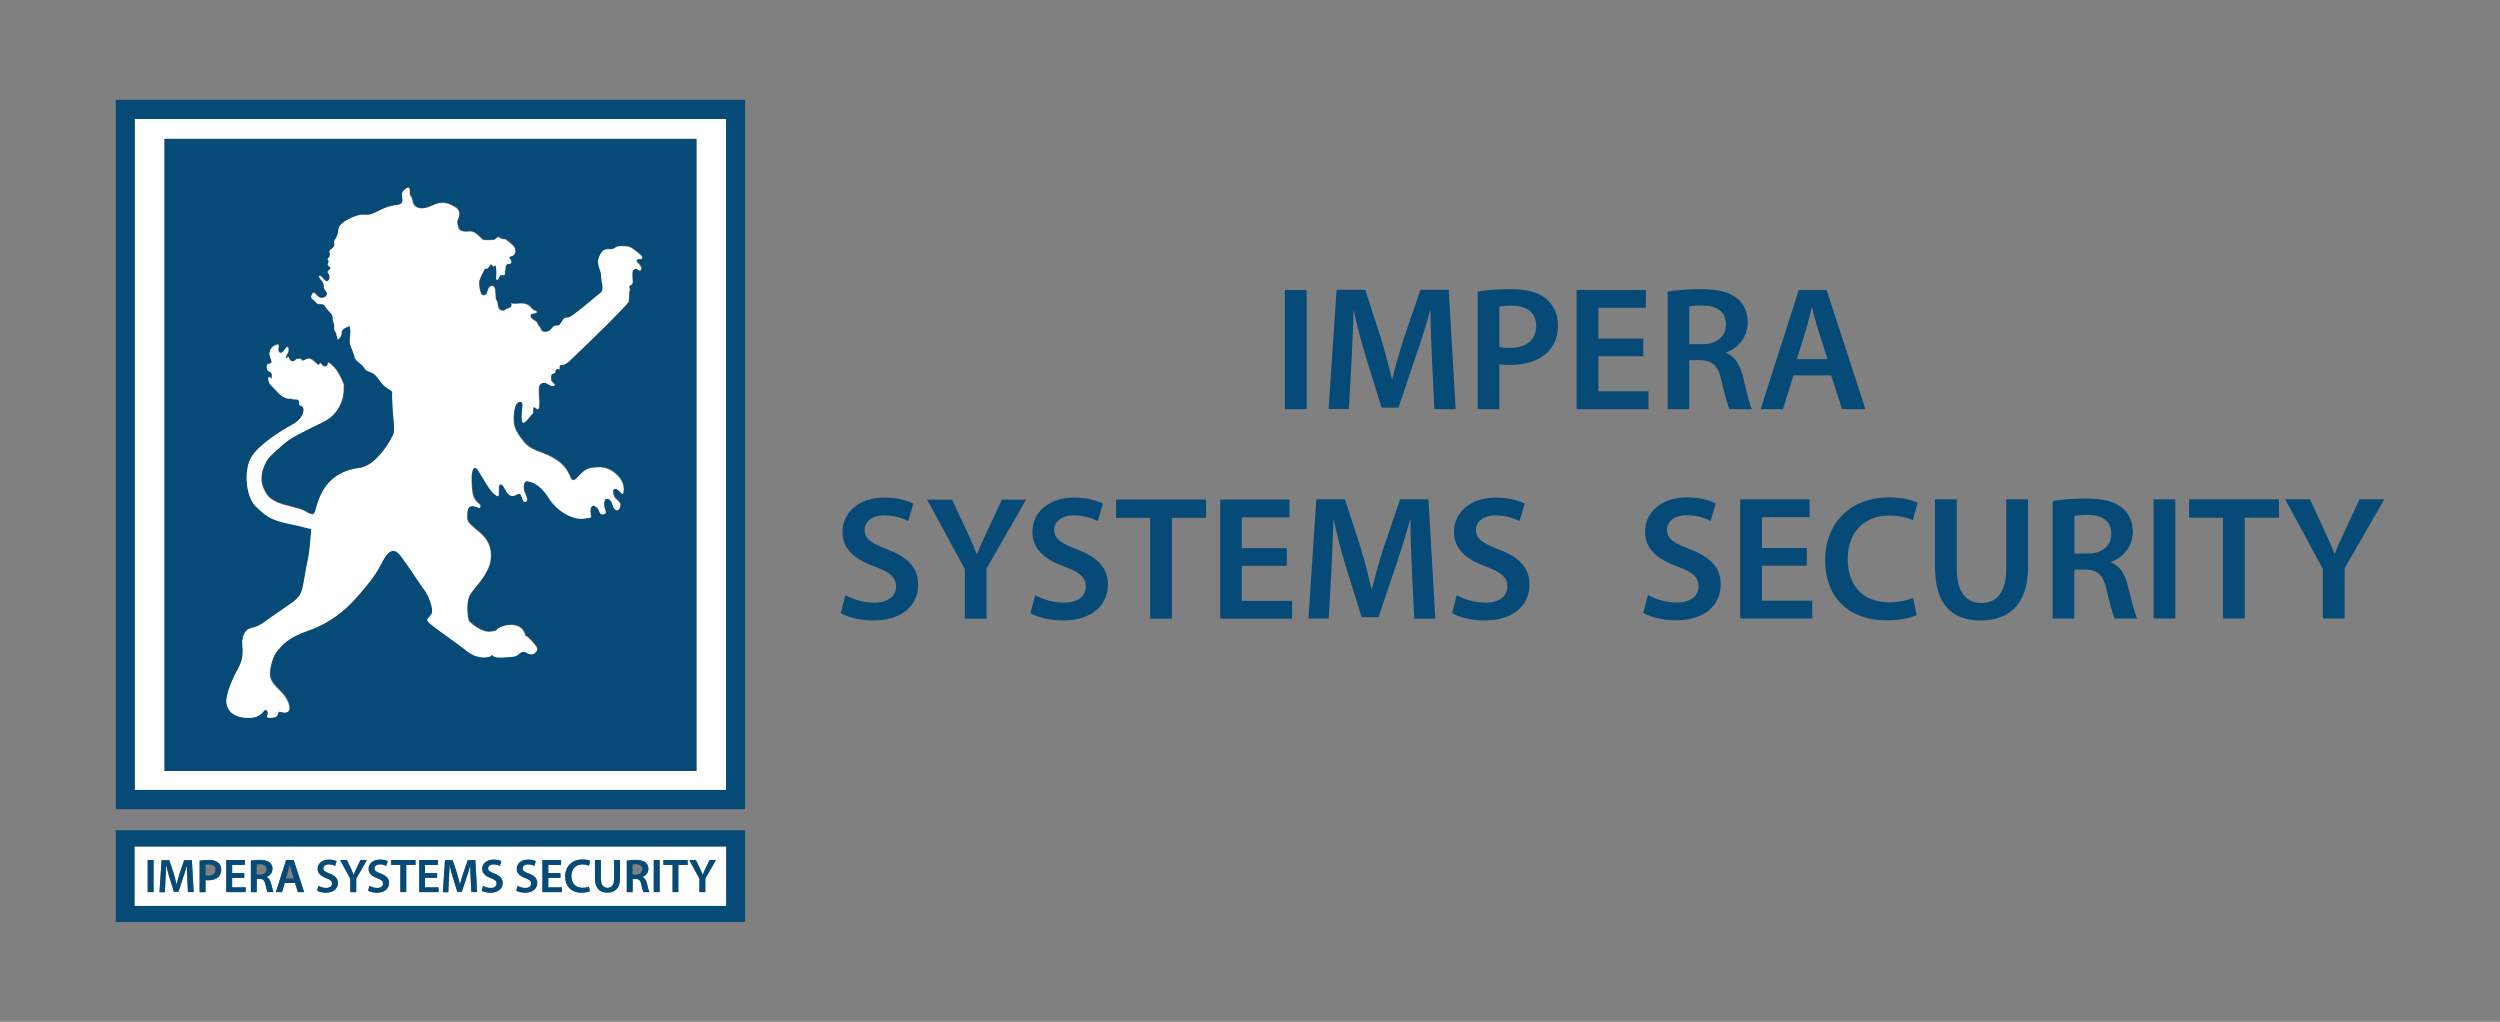 <svg xmlns="http://www.w3.org/2000/svg" xmlns:xlink="http://www.w3.org/1999/xlink" id="Layer_1" x="0px" y="0px" viewBox="0 0 1527 624.1" style="enable-background:new 0 0 1527 624.1;" xml:space="preserve"><rect x="0" y="0" width="1527" height="624.1" fill="#808080" stroke="none"/><style type="text/css">	.st0{fill:#FFFFFF;}	.st1{fill:none;}	.st2{fill:#064A78;}</style><g>	<g>		<g id="XMLID_2_">			<path class="st0" d="M443.5,72.7v409.8H82.3V72.7H443.5z M425.4,470.9V84.8H100.5v386.1H425.4z"></path>			<g>				<rect x="82.3" y="517.1" class="st1" width="361.2" height="36.1"></rect>				<path class="st2" d="M449.3,507.1h-5.8H82.3h-2h-9.6v56.1h9.6h2h361.2h5.8h5.8v-56.1H449.3z M443.5,553.2H82.3v-36.1h361.2     V553.2z"></path>			</g>			<path class="st0" d="M420,525.3h-14.8v3h5.6v16.6h3.6v-16.6h5.6L420,525.3L420,525.3z M421,525.3l6.2,11.4v8.2h3.6v-8.2l6.5-11.3    h-4l-2.4,5c-0.7,1.4-1.2,2.6-1.7,3.9h-0.1c-0.5-1.3-1-2.4-1.7-3.9l-2.4-5h-4V525.3z M168.5,544.9h3.7l1.7-5.6h6.2l1.8,5.6h3.8    l-6.4-19.6h-4.6L168.5,544.9z M167.1,544.9c-0.4-0.8-0.9-3-1.5-5.5c-0.5-1.9-1.3-3.3-2.7-3.8v-0.1c1.8-0.7,3.6-2.4,3.6-4.9    c0-1.7-0.6-3-1.7-3.9c-1.3-1.1-3.2-1.6-6.1-1.6c-2.1,0-4.1,0.2-5.4,0.4v19.3h3.6v-8.1h1.8c2,0.1,3,0.9,3.5,3.4    c0.6,2.4,1,4,1.3,4.6h3.6V544.9z M443.5,517.2v36.1H82.3v-36.1H443.5z M402.9,544.9v-19.6h-3.6v19.6H402.9z M393,544.9h3.7    c-0.4-0.8-0.9-3-1.5-5.5c-0.5-1.9-1.3-3.3-2.7-3.8v-0.1c1.8-0.7,3.6-2.4,3.6-4.9c0-1.7-0.6-3-1.7-3.9c-1.3-1.1-3.2-1.6-6.1-1.6    c-2.1,0-4.1,0.2-5.4,0.4v19.3h3.6v-8.1h1.8c2,0.1,3,0.9,3.5,3.4C392.2,542.7,392.7,544.3,393,544.9z M378.7,536.5v-11.2h-3.6    v11.4c0,3.8-1.5,5.6-4.1,5.6c-2.4,0-4-1.8-4-5.6v-11.4h-3.6v11.2c0,6.2,2.9,8.7,7.5,8.7C375.6,545.2,378.7,542.6,378.7,536.5z     M359.7,528.7l0.8-2.9c-0.7-0.4-2.4-0.9-4.8-0.9c-6,0-10.5,3.9-10.5,10.4c0,6,3.8,9.9,10,9.9c2.4,0,4.2-0.4,5.1-0.9l-0.6-2.8    c-0.9,0.4-2.4,0.7-3.9,0.7c-4.3,0-6.8-2.8-6.8-7.1c0-4.7,2.9-7.2,6.9-7.2C357.5,528,358.8,528.3,359.7,528.7z M343.2,544.9V542    h-8.3v-5.8h7.4v-2.9h-7.4v-5.1h7.8v-2.9h-11.4v19.6L343.2,544.9L343.2,544.9z M326.4,528.9l0.9-2.9c-1-0.5-2.6-1-4.7-1    c-4.2,0-6.9,2.4-6.9,5.6c0,2.8,2.1,4.5,5.3,5.7c2.5,0.9,3.5,1.8,3.5,3.3c0,1.6-1.3,2.7-3.6,2.7c-1.8,0-3.6-0.6-4.7-1.3l-0.8,3    c1.1,0.6,3.2,1.2,5.3,1.2c5.1,0,7.5-2.7,7.5-5.9c0-2.8-1.7-4.5-5.1-5.8c-2.6-1-3.8-1.7-3.8-3.2c0-1.1,1-2.4,3.3-2.4    C324.4,527.9,325.7,528.5,326.4,528.9z M305.3,528.9l0.9-2.9c-1-0.5-2.6-1-4.7-1c-4.3,0-6.9,2.4-6.9,5.6c0,2.8,2.1,4.5,5.3,5.7    c2.5,0.9,3.5,1.8,3.5,3.3c0,1.6-1.3,2.7-3.6,2.7c-1.8,0-3.6-0.6-4.7-1.3l-0.8,3c1.1,0.6,3.2,1.2,5.3,1.2c5.1,0,7.5-2.7,7.5-5.9    c0-2.8-1.7-4.5-5.1-5.8c-2.6-1-3.8-1.7-3.8-3.2c0-1.1,1-2.4,3.3-2.4C303.2,527.9,304.6,528.5,305.3,528.9z M291.5,544.9    l-1.1-19.6h-4.7l-2.7,7.9c-0.8,2.3-1.4,4.7-2,6.8h-0.1c-0.5-2.2-1.1-4.5-1.8-6.8l-2.6-7.9h-4.7l-1.3,19.6h3.3l0.4-7.9    c0.1-2.7,0.3-5.8,0.4-8.4h0.1c0.5,2.4,1.2,5.1,2,7.6l2.6,8.4h2.8l2.8-8.5c0.9-2.5,1.7-5.1,2.3-7.5h0.1c0,2.6,0.1,5.7,0.2,8.2    l0.4,8h3.6V544.9z M267.9,544.9V542h-8.3v-5.8h7.4v-2.9h-7.4v-5.1h7.8v-2.9H256v19.6L267.9,544.9L267.9,544.9z M253.8,528.3v-3    H239v3h5.6v16.6h3.6v-16.6H253.8z M235.9,528.9l0.9-2.9c-1-0.5-2.6-1-4.7-1c-4.2,0-6.9,2.4-6.9,5.6c0,2.8,2.1,4.5,5.3,5.7    c2.5,0.9,3.5,1.8,3.5,3.3c0,1.6-1.3,2.7-3.6,2.7c-1.8,0-3.6-0.6-4.7-1.3l-0.8,3c1.1,0.6,3.2,1.2,5.3,1.2c5.1,0,7.5-2.7,7.5-5.9    c0-2.8-1.7-4.5-5.1-5.8c-2.6-1-3.8-1.7-3.8-3.2c0-1.1,1-2.4,3.3-2.4C233.8,527.9,235.2,528.5,235.9,528.9z M217.6,536.7l6.5-11.3    h-4l-2.4,5c-0.7,1.4-1.2,2.6-1.7,3.9h-0.1c-0.5-1.3-1-2.4-1.7-3.9l-2.4-5h-4.1l6.2,11.4v8.2h3.6L217.6,536.7z M204.7,528.9    l0.9-2.9c-1-0.5-2.6-1-4.7-1c-4.2,0-6.9,2.4-6.9,5.6c0,2.8,2.1,4.5,5.3,5.7c2.5,0.9,3.5,1.8,3.5,3.3c0,1.6-1.3,2.7-3.6,2.7    c-1.8,0-3.6-0.6-4.7-1.3l-0.8,3c1.1,0.6,3.2,1.2,5.3,1.2c5.1,0,7.4-2.7,7.4-5.9c0-2.8-1.7-4.5-5.1-5.8c-2.6-1-3.8-1.7-3.8-3.2    c0-1.1,1-2.4,3.3-2.4C202.6,527.9,204,528.5,204.7,528.9z M150.1,544.9V542h-8.3v-5.8h7.4v-2.9h-7.4v-5.1h7.8v-2.9h-11.4v19.6    L150.1,544.9L150.1,544.9z M133.5,535.6c1.1-1,1.7-2.6,1.7-4.5c0-1.8-0.8-3.4-1.9-4.3c-1.2-1-3.2-1.6-5.8-1.6    c-2.4,0-4.2,0.2-5.5,0.4v19.3h3.6v-7.4c0.5,0.1,1.1,0.1,1.7,0.1C129.8,537.7,132,537,133.5,535.6z M118.3,544.9l-1.1-19.6h-4.7    l-2.7,7.9c-0.8,2.3-1.4,4.7-1.9,6.8h-0.1c-0.5-2.2-1.1-4.5-1.8-6.8l-2.6-7.9h-4.7l-1.3,19.6h3.3l0.4-7.9c0.1-2.7,0.3-5.8,0.4-8.4    h0.1c0.5,2.4,1.2,5.1,2,7.6l2.6,8.4h2.8l2.8-8.5c0.9-2.5,1.7-5.1,2.3-7.5h0.1c0,2.6,0.1,5.7,0.2,8.2l0.4,8h3.5V544.9z     M93.8,544.9v-19.6h-3.6v19.6H93.8z"></path>			<g>				<rect x="82.3" y="72.7" class="st1" width="361.2" height="409.8"></rect>				<path class="st2" d="M449.3,61h-5.8H82.3h-2h-9.6v433.2h9.6h2h361.2h5.8h5.8V61H449.3z M82.3,482.5V72.7h361.2v409.8H82.3z"></path>			</g>			<path class="st0" d="M175.4,217.8c1.2-0.5,1.1,1.4,2.1,2.3c1.1,0.9,2.3,0.5,2.9-0.3c0.6-0.8,3.4-1.1,3.8,0.1    c0.4,1.2,1.8-0.3,3.7-0.8s4.4,2.1,4.8,2.5c0.4,0.4,1.6,1.6,2,1.2c0.9-2.4,1.4,0.3,2.9,0.9c1.5,0.6,2.2-0.4,2.3-1.5    c0.1-1.2,1-1.1,4.2,2.3c3.2,3.4,5.8,10.4,5.8,10.4s0,0-0.1,3.8c-0.1,3.8-1.2,7.4-3.5,11.3c-2.4,3.8-5.7,6.4-9,8    s-14.6,7.1-18.8,9.6s-9.9,7.8-13.3,11.1c-3.4,3.3-5.3,9.3-5.4,11.4c-0.1,2.1-0.8,5.3,2.4,10.9s10,7.1,17.2,8.9s6.5,2.4,9,3.6    s3.1,0.7,3.6-0.6c0.5-1.3,0.3-1.6,2.2-7.1c4.7-13,14-18.5,25.2-19.9s20.4-19.5,20.8-21.2c0.4-1.7,0-5.9-0.3-9.7    c-0.4-3.8-0.6-10.8-0.7-12.3c-0.1-1.5,0.3-2.9-0.3-3.5s-3.7-2.1-5.3-3.9c-1.6-1.8-2.7-3.7-4.4-5.5c-1.7-1.9-3.4-2.1-5.2-2.9    c-1.8-0.8-1.6-2.3-3.6-3.9c-2-1.6-4-3.2-4.1-4.4c-0.2-1.2-1.8-5.2-2.6-7.3s-0.3-5.3-0.1-6.6s-0.1-4.7-0.4-5    c-0.3-0.3-1.2,0.3-2.5,0.9c-1.3,0.6-2.1,1.5-2.1,2.5s0,2-1.2,3.5s-1.7,1.3-1.7,0.2s-0.5-1.3-0.6-2.5s-1.6-1.3-1.3-4.2    s-0.9-2.8-0.9-5.2c0.1-2.5-1.3-3.3-3-5.2s-1.8-3.9-4.4-3.6c-2.6,0.2-2.7-1.2-3.8-2.1c-1.1-0.9-2.8-1.7-1.5-4s2-0.9,3.6,0.8    s3.6,1.3,4.7,0.5c1.1-0.8,1.2-2,0.1-3.3c-1.2-1.3-1.1-2.3-1.2-3.6c0-1.3-1.6-3.1-2.3-4s-0.9-2.1,0.3-1.9c1.2,0.2,3.1,3.8,4.4,3.3    c1.3-0.5,1.5-2.9,0.9-3.6c-0.5-0.7-1.1-1.7-0.9-2.2c0.2-0.5,1.6-1.3,1.7-2c0-0.7-1.5-1.2-1.7-1.8s1-1.9,0.5-2.6    c-0.5-0.7-0.8-1.1-0.3-1.5s1.2-1.7,1.2-2.4c0-0.8-1.1-2.2,0.8-3.4c3.5-2.3,0.7-3.9,2.2-5.7c1.5-1.7,1.9-4.2,2.4-7.1    c0.5-2.9,6.6-6.3,11.6-7.8s5.2,1.1,11.8-2.3c6.6-3.4,9.5-3.8,12.8-4.2c3.4-0.4,2.7-2.8,2.5-4.4c-0.2-1.6-0.6-3.1,2.1-5.3    c2.7-2.2,2.9,0.3,2.8,1.3c-0.1,1,0,2.2,0.4,2.8c1.8,2.4,0.9,3.4,2.1,5.4c1.2,1.9,4.5,3.8,11.1,0.6c6.5-3.2,10.3-1.2,14,0.9    c3.7,2.1,2.7,5.8,2,7.2c-0.6,1.5-0.9,2.4,0.1,5.4c1,2.9,4,2.4,7.2,2.3c3.3-0.1,6.9,4.6,7.6,5c0.7,0.5,5.1,0.3,6.6,0.2    s1.7-1.7,2.7-1.7c0.9,0,1.4,0.7,2.1,1c0.6,0.3,1.2,0.1,2.2,0.3c1.1,0.2,2.2,1.6,4.3,3.2c2.1,1.6,2.4,4.1,1.9,5.4    c-0.5,1.4-1.7,1.9-3,2.2s0.2,0.9,0.7,2.7s-1.3,1.8-2.3,1.8c-0.9,0.3-1.2,1.8-1.2,2.4c0,0.6,0,1.7-0.4,1.7c0,0.4,0.3,2.2-0.4,2.7    c-0.7,0.5-1.4-0.2-2.4,0c-2.1,4.6-3,3.7-2.7,0.6c0.3-3-0.2-6.2-0.5-6.6c-1,1.3-1.7,0.8-1.9,0.1c-0.2-0.7-1-0.9-1.8,0.7    c-0.8,1.6-2,1.7-2.5,1.2c-0.4,0.8-2.6,4.8-3.3,7c-0.6,2.1,0.1,5.7,0.8,7.7c0.7,2,2.7,1.6,3.4,0.5c0.7-2.8,1.5-4.8,3.2-4.8    s2.4,1.5,2.4,5.5s1.1,2.9,1.3,5.6c0.2,2.7,1.3,3.9,3,4s1.1-0.8,3.5-1.5s1.8-2.2,1.3-3.2c2.8,1.2,5.5-0.4,9.1,0.6    c3.6,0.9,3.5,3.5,5.7,4c2.1,0.5,1.7,1.9-0.8,2.1c-2.5,0.1-2.3,2.3,0.5,3.9c2.8,1.6,1.3,1.9,3,3.6c1.7,1.7,0.8,3.7,4.1,3.4    c3.3-0.3,3.6-3.2,5.5-3.7c1.9-0.4,2.2,0.7,3.9-2.2c1.7-2.9,2.2-2.6,4.5-2.9c2.3-0.3,17.4-13.6,19.2-14.8c1.8-1.2,1.3-4.3,0.8-7.1    c-0.6-2.8-0.4-4.6-0.7-5.5c-0.4-0.9-1.4-4-1.6-5.7s0.8-4.6,2.6-7c1.8-2.3,5.5-1.3,6.6-1.6c1-0.3,1.8-1.5,3.7-1.7s5.2-0.2,6.8,0.5    c1.7,0.7,2.6,1.6,5.6,3.9c3,2.3,2.2,3.8,0.3,3.7c-2-0.2-2.2,1.1-1,2c1.3,1,2.6,3.3,2,4.4c-0.7,1.1-2,0.5-2.4-0.2    c-0.4-0.6-1.8-0.1-2.5,0.4c-0.6,0.5-0.4,4.5-0.2,7c0.2,2.6-2.5,2.1-2.1,3.2c0.4,1.1,0.5,2.6,0,2.9c0,0.7-0.1,5.5-0.5,6.4    s-6.2,6.8-11.6,12.3s-21.2,20.8-24.4,23.7c-3.2,2.9-5.2,2.6-5.8,2.6c-0.9,1.1,0.4,3.4-0.6,2.7c-1.1-0.7-2.2-0.1-2.2,0.8    c0,0.9-0.2,1.5-1.5,1.7s-1.2,1.9-1.2,3.3c0,1.4,2.4,3.2,2.4,3.2s0,0-0.1,0.4s-1.4,1.6-4.2-0.3c-2.8-1.9-4.5-0.6-5.2,0.6    c-0.7,1.2-0.2,6.7-0.1,9.2c0.2,2.5-0.1,5.2-0.9,5.5c-0.9,0.3-3-3.2-2.8,0.1c0.2,3.3-0.6,2.2-1.8,3.9c-1.2,1.7-3.5,4.5-4.7,4.1    s-0.8-6.8-0.3-10.1c0.5-3.4-2.1-3.2-3.4-1.4c-1.3,1.8-1.8,6.4-1.7,10.1c0.2,3.7,1.3,6.8,6.1,12.7c4.8,5.9,9.7,5.3,17.6,9.7    c7.9,4.3,9.6,9,11,12.2s3.2,0.9,4.2-0.1c4.7-5.3,6.8-6.1,13.8-6.1s12.4,6,13.7,9.3c1.3,3.4,0.7,7,0.2,7.2c-0.5,0.3-1.6-1-2.9-2.2    s-2.3-0.9-2.8-0.4s-0.2,2.1,0.5,3.9c0.8,1.8,2.5,2.2,3.5,4.1c0.9,1.8-0.5,4.2-1.5,4.6s-2.7-1-3.1-2.9s-1.6-3.6-2.7-4    c-2.5-0.7-2.4,2.1-2.3,4.1c0.1,2.1,2.5,4.7-0.6,5.3c-3.2,0.6-1.9-2.3-4.4-4.4c-2.5-2-2.9-0.1-3.3,0.7s0.4,5.1,0.1,5.5    s-1.7,0.4-5.2,0.9c-5.9,0.6-15.5-4.1-21-13s-10.8-9.6-12.6-9.9c-1.8-0.4-2.1,1.6-2.2,3.2s0.5,3,1.5,5.4s0.7,4-0.8,4    s-1.5-1.1-2.4-3.6c-1-2.5-2.2-0.8-4.1-0.2c-1.9,0.6-3.7,0.2-5.7-3.7c-2-3.8-2.7-3.3-3.3-3c-0.6,0.3-0.3,2.8-0.4,5.5    c-0.1,2.6-1.7,1.4-3.9-0.6c-2.2-2-6.1-9-8.6-13c-2.4-4-3.4-1.9-3.9,0.9s-0.1,10,0.5,12.7c0.6,2.8,2.3,4.8,3.9,6    c1.6,1.3,0.5,2.5-0.1,2.7s-2.1-1.2-4.6-1.1s-2.6,3-2.6,7c0.2,6.3,14.5,8.8,14.5,22.7c0.3,11.3-10.9,20-13.2,25.1    c-2.3,5.1-0.7,14.3-0.3,15c0.4,0.7,7.2,6.9,12.6,6.6c5.3-0.4,4-1.3,5-1.9c3.6-2.2,8.4-2.9,12-1.6s4.8,4.8,4.9,6    c1.6,0.2,5.3,4.6,6.7,6.6c1.4,1.9-0.1,3.7-1.5,4.6s-3.1,0.5-4.8-0.6c-1.7-1-3.4-0.2-4.2,0.6c-1.9,2.1-4.1,2-9.7,2.3    s-6.1-0.5-7.3-1.7c-0.3,1.1-0.9,1.2-1.8,1.4c-4.2,0.9-9.3-0.4-13.2-3.5c-3.9-3.2-19-13.7-22.8-16.9c-3.8-3.2,0.5-3.9,1.3-6.6    s-2-10.6-4.6-13.9s-9.2-13.8-14.3-20.6c-5.1-6.8-8.6-2-12.3,5.4s-11.6,16.4-16.4,21.6c-4.8,5.2-13.9,13.6-27.5,18.3    c-13.6,4.7-16,9-19.1,12.4s-5,12.2-4.4,15.4c0.6,3.2,2.8,5.7,5.7,8.4c2.8,2.7,5.5,6.4,6.1,10.2c0.6,3.8-2.7,4.2-5,3.5    c-2.4-0.8-1.4,0.2-2.3,1.7c-0.9,1.6-2,1.7-4.6,1.8c-2.6,0.1-2-1-1.7-2.1c0.4-1.1-0.2-2.9-1.3-2.7c-1.2,0.2-2.2,4.5-9.3,4.8    s-9.7-2.1-10.7-2.6c-0.9-0.5-3.9-3.4-3.9-7.9c0-4.6,3.8-13.6,7.5-20.3c3.7-6.7,2.2-12.3,2.2-14.8c0-2.4,0.8-8.2,5.3-9.4    c4.6-1.2,5.8-1.9,8.8-4.1s11.2-7.8,14.9-10.4s6.1-4.4,7.4-8.4c1.3-4,2.5-14.2,3.6-18.4c1.1-4.2,1.9-15.3,2.2-19.1    c-2.8-0.3-4.2-1.2-14.6-3.3c-10.4-2.1-13.6-4.8-19.5-10.7c-5.9-5.8-7.3-21.9-2.5-30s19.8-17.2,25.4-20.1c5.5-2.9,6.9-7.5,6.4-9.5    c-0.5-1.9-2.8-1.5-2.6-2.6s-0.2-3-1.7-2.9s-2.8-0.2-3.1-0.5c-2.4,0.3-3.4-0.2-5.4-1.3c-2-1.1-5-4.9-6.5-6.3    c-1.5-1.4-2.2-3.2-2.2-4.8c0.1-1.5,1.3-1.3,2.1,0.1c0,0,0,0.1,0.1,0.1c0,0,0-0.1-0.1-0.1c-0.1-0.4,0.2-1.3,0.1-2.4    c-0.1-1.2-0.8-1.4-2.1-2.1c-1.3-0.7-1.2-3.7-0.6-4.3s2.4-0.3,2.5-1.1s-0.9-2.9-1.2-4.8c-0.3-1.9,1-4.7,3.5-5.8s2.7-0.5,2.2,1.9    s1.4,3.8,3,1.6c1.7-2.2,2.2-3.2,2.9-2.1c0.7,1.1,0.1,3.2-0.3,3.7c-0.4,0.5-1.3,1.5-0.9,2.6C175.3,219.4,175.8,218.1,175.4,217.8z    "></path>			<path class="st2" d="M177.5,220.1c-1.1-0.9-0.9-2.8-2.1-2.3c0.4,0.4-0.1,1.7-0.4,0.6c-0.4-1.1,0.6-2.1,0.9-2.6    c0.4-0.5,1-2.6,0.3-3.7c-0.7-1.1-1.3-0.1-2.9,2.1c-1.7,2.2-3.5,0.7-3-1.6c0.5-2.4,0.2-3-2.2-1.9c-2.5,1.1-3.8,3.8-3.5,5.8    c0.3,1.9,1.4,4.1,1.2,4.8c-0.1,0.8-1.8,0.4-2.5,1.1s-0.7,3.6,0.6,4.3s1.9,0.9,2.1,2.1c0.1,1.1-0.2,2-0.1,2.4    c-0.8-1.4-2.1-1.6-2.1-0.1c-0.1,1.5,0.6,3.4,2.2,4.8c1.5,1.4,4.5,5.1,6.5,6.3c2,1.1,3.1,1.6,5.4,1.3c0.2,0.4,1.5,0.6,3.1,0.5    c1.5-0.1,1.9,1.8,1.7,2.9s2.1,0.6,2.6,2.6c0.5,1.9-0.9,6.6-6.4,9.5s-20.5,12-25.4,20.1c-4.8,8.1-3.4,24.1,2.5,30    c5.9,5.8,9.1,8.5,19.5,10.7c10.4,2.1,11.8,3,14.6,3.3c-0.3,3.8-1.1,14.9-2.2,19.1c-1.1,4.2-2.3,14.4-3.6,18.4s-3.7,5.8-7.4,8.4    s-12,8.2-14.9,10.4c-3,2.2-4.2,2.9-8.8,4.1s-5.3,6.9-5.3,9.4c0,2.4,1.5,8.1-2.2,14.8c-3.7,6.7-7.5,15.7-7.5,20.3    c0,4.6,2.9,7.5,3.9,7.9c0.9,0.5,3.6,2.9,10.7,2.6s8.1-4.6,9.3-4.8c1.2-0.2,1.7,1.7,1.3,2.7c-0.4,1.1-0.9,2.2,1.7,2.1    c2.6-0.1,3.7-0.3,4.6-1.8c0.9-1.6-0.1-2.5,2.3-1.7c2.4,0.8,5.6,0.3,5-3.5c-0.5-3.8-3.2-7.5-6.1-10.2c-2.8-2.8-5.1-5.2-5.7-8.4    c-0.6-3.2,1.3-12,4.4-15.4c3.1-3.4,5.5-7.7,19.1-12.4c13.6-4.7,22.6-13.1,27.5-18.3c4.8-5.2,12.7-14.2,16.4-21.6    s7.2-12.3,12.3-5.4c5.1,6.8,11.7,17.3,14.3,20.6c2.6,3.3,5.4,11.2,4.6,13.9c-0.8,2.7-5.1,3.4-1.3,6.6    c3.8,3.2,18.9,13.7,22.8,16.9c3.9,3.2,8.9,4.5,13.2,3.5c0.9-0.2,1.5-0.3,1.8-1.4c1.2,1.2,1.7,2,7.3,1.7c5.6-0.3,7.8-0.3,9.7-2.3    c0.8-0.8,2.5-1.7,4.2-0.6c1.7,1,3.4,1.4,4.8,0.6c1.4-0.9,2.9-2.6,1.5-4.6c-1.4-1.9-5.1-6.3-6.7-6.6c-0.1-1.2-1.3-4.7-4.9-6    s-8.5-0.6-12,1.6c-1,0.6,0.3,1.5-5,1.9s-12.1-5.9-12.6-6.6c-0.4-0.7-2-9.9,0.3-15s13.5-13.8,13.2-25.1    c0-13.8-14.3-16.4-14.5-22.7c0-4,0.1-6.8,2.6-7c2.5-0.1,3.9,1.3,4.6,1.1c0.6-0.2,1.7-1.4,0.1-2.7c-1.6-1.3-3.2-3.3-3.9-6    c-0.6-2.7-1.1-9.9-0.5-12.7c0.5-2.8,1.5-4.9,3.9-0.9s6.4,10.9,8.6,13c2.2,2,3.7,3.3,3.9,0.6c0.1-2.6-0.2-5.1,0.4-5.5    c0.6-0.3,1.3-0.8,3.3,3s3.9,4.3,5.7,3.7c1.9-0.6,3.1-2.3,4.1,0.2s0.9,3.6,2.4,3.6s1.8-1.7,0.8-4c-1-2.4-1.6-3.8-1.5-5.4    s0.4-3.5,2.2-3.2c1.8,0.4,7.1,1.1,12.6,9.9c5.5,8.9,15.1,13.5,21,13c3.5-0.5,4.9-0.5,5.2-0.9c0.3-0.4-0.5-4.7-0.1-5.5    s0.8-2.7,3.3-0.7s1.2,4.9,4.4,4.4c3.2-0.6,0.7-3.2,0.6-5.3c-0.1-2.1-0.2-4.8,2.3-4.1c1.1,0.4,2.2,2.1,2.7,4    c0.4,1.9,2.1,3.4,3.1,2.9c1-0.4,2.5-2.8,1.5-4.6c-0.9-1.8-2.7-2.3-3.5-4.1c-0.8-1.8-1-3.4-0.5-3.9s1.5-0.9,2.8,0.4    c1.3,1.2,2.4,2.5,2.9,2.2s1.1-3.9-0.2-7.2c-1.3-3.4-6.7-9.3-13.7-9.3s-9.2,0.8-13.8,6.1c-1,1-2.8,3.3-4.2,0.1    c-1.4-3.2-3.2-7.9-11-12.2c-7.9-4.3-12.8-3.8-17.6-9.7c-4.8-5.9-5.9-8.9-6.1-12.7c-0.2-3.7,0.4-8.3,1.7-10.1    c1.3-1.8,3.9-1.9,3.4,1.4c-0.5,3.4-0.9,9.8,0.3,10.1c1.2,0.4,3.5-2.4,4.7-4.1s2-0.6,1.8-3.9s1.9,0.2,2.8-0.1    c0.9-0.3,1.1-2.9,0.9-5.5c-0.2-2.5-0.6-8,0.1-9.2s2.4-2.5,5.2-0.6c2.8,1.9,4.1,0.7,4.2,0.3s0.1-0.4,0.1-0.4s-2.4-1.8-2.4-3.2    s-0.1-3.2,1.2-3.3s1.5-0.8,1.5-1.7s1.2-1.5,2.2-0.8c1.1,0.7-0.2-1.6,0.6-2.7c0.6,0,2.6,0.4,5.8-2.6c3.2-3,18.9-18.2,24.4-23.7    c5.4-5.5,11.2-11.5,11.6-12.3c0.4-0.9,0.5-5.7,0.5-6.4c0.5-0.3,0.4-1.8,0-2.9c-0.4-1.1,2.2-0.7,2.1-3.2c-0.2-2.6-0.4-6.5,0.2-7    s2-1.1,2.5-0.4c0.4,0.6,1.7,1.3,2.4,0.2c0.7-1.1-0.7-3.5-2-4.4c-1.3-1-1-2.2,1-2s2.7-1.4-0.3-3.7s-3.9-3.2-5.6-3.9    s-4.9-0.6-6.8-0.5s-2.7,1.4-3.7,1.7s-4.8-0.7-6.6,1.6c-1.8,2.3-2.8,5.3-2.6,7c0.2,1.7,1.3,4.8,1.6,5.7c0.4,0.9,0.2,2.7,0.7,5.5    c0.6,2.8,1,5.9-0.8,7.1c-1.8,1.2-16.9,14.5-19.2,14.8c-2.3,0.3-2.9,0-4.5,2.9c-1.7,2.9-1.9,1.8-3.9,2.2c-1.9,0.4-2.2,3.4-5.5,3.7    s-2.5-1.7-4.1-3.4c-1.7-1.7-0.1-2-3-3.6c-2.8-1.6-3.1-3.8-0.5-3.9c2.5-0.1,3-1.6,0.8-2.1c-2.1-0.5-2.1-3-5.7-4    c-3.6-0.9-6.3,0.6-9.1-0.6c0.5,1,1.1,2.5-1.3,3.2s-1.8,1.6-3.5,1.5s-2.8-1.3-3-4s-1.3-1.6-1.3-5.6s-0.6-5.5-2.4-5.5    c-1.7,0-2.5,2-3.2,4.8c-0.7,1.1-2.7,1.5-3.4-0.5c-0.7-2-1.4-5.5-0.8-7.7c0.6-2.1,2.9-6.2,3.3-7c0.5,0.4,1.7,0.3,2.5-1.2    c0.8-1.6,1.6-1.4,1.8-0.7c0.2,0.7,0.9,1.2,1.9-0.1c0.3,0.4,0.8,3.6,0.5,6.6s0.7,4,2.7-0.6c1.1-0.1,1.7,0.5,2.4,0    c0.7-0.5,0.4-2.4,0.4-2.7c0.4,0,0.4-1.1,0.4-1.7c0-0.6,0.3-2.1,1.2-2.4c1,0,2.8,0,2.3-1.8s-2-2.4-0.7-2.7s2.5-0.8,3-2.2    s0.1-3.8-1.9-5.4c-2.1-1.6-3.2-3-4.3-3.2c-1.1-0.2-1.6,0-2.2-0.3s-1.1-1-2.1-1c-0.9,0-1.2,1.5-2.7,1.7c-1.5,0.1-5.9,0.3-6.6-0.2    s-4.3-5.1-7.6-5c-3.3,0.1-6.3,0.6-7.2-2.3c-1-3-0.8-3.9-0.1-5.4c0.7-1.5,1.7-5.2-2-7.2c-3.7-2.1-7.4-4.1-14-0.9    c-6.5,3.2-9.9,1.4-11.1-0.6c-1.2-1.9-0.4-3-2.1-5.4c-0.5-0.6-0.6-1.8-0.4-2.8c0.1-1-0.1-3.5-2.8-1.3s-2.3,3.7-2.1,5.3    s0.9,4-2.5,4.4s-6.2,0.8-12.8,4.2c-6.6,3.4-6.8,0.8-11.8,2.3s-11,4.9-11.6,7.8c-0.5,2.9-0.9,5.4-2.4,7.1    c-1.5,1.7,1.4,3.4-2.2,5.7c-1.9,1.2-0.8,2.7-0.8,3.4c0,0.8-0.7,2.1-1.2,2.4c-0.5,0.4-0.2,0.8,0.3,1.5s-0.7,2-0.5,2.6    s1.7,1.1,1.7,1.8s-1.5,1.4-1.7,2s0.4,1.5,0.9,2.2s0.4,3.1-0.9,3.6c-1.3,0.5-3.2-3-4.4-3.3c-1.2-0.2-1,0.9-0.3,1.9    c0.7,0.9,2.3,2.7,2.3,4s0,2.3,1.2,3.6s1,2.5-0.1,3.3s-3,1.2-4.7-0.5c-1.6-1.7-2.4-3.1-3.6-0.8c-1.3,2.3,0.4,3.1,1.5,4    s1.2,2.3,3.8,2.1s2.7,1.8,4.4,3.6c1.7,1.9,3.1,2.7,3,5.2c-0.1,2.4,1.2,2.3,0.9,5.2s1.3,3,1.3,4.2s0.6,1.4,0.6,2.5    s0.5,1.3,1.7-0.2s1.2-2.5,1.2-3.5s0.8-1.9,2.1-2.5s2.2-1.2,2.5-0.9s0.7,3.7,0.4,5c-0.2,1.3-0.7,4.5,0.1,6.6s2.5,6.1,2.6,7.3    c0.2,1.2,2.1,2.8,4.1,4.4c2,1.6,1.8,3.1,3.6,3.9c1.8,0.8,3.6,1,5.2,2.9c1.7,1.9,2.8,3.7,4.4,5.5c1.6,1.8,4.7,3.3,5.3,3.9    c0.6,0.5,0.2,2,0.3,3.5s0.3,8.5,0.7,12.3s0.7,8,0.3,9.7s-9.6,19.8-20.8,21.2c-11.2,1.4-20.5,7-25.2,19.9    c-1.9,5.5-1.7,5.8-2.2,7.1c-0.5,1.3-1.1,1.8-3.6,0.6s-1.9-1.8-9-3.6c-7.2-1.8-13.9-3.3-17.2-8.9c-3.2-5.6-2.5-8.8-2.4-10.9    s2-8.1,5.4-11.4s9.1-8.6,13.3-11.1s15.5-8,18.8-9.6s6.6-4.2,9-8s3.5-7.4,3.5-11.3c0.1-3.8,0.1-3.8,0.1-3.8s-2.7-7-5.8-10.4    c-3.2-3.4-4.1-3.5-4.2-2.3c-0.1,1.2-0.8,2.2-2.3,1.5s-2-3.3-2.9-0.9c-0.4,0.4-1.7-0.8-2-1.2c-0.4-0.4-2.9-3-4.8-2.5    c-1.9,0.5-3.3,2-3.7,0.8s-3.1-0.9-3.8-0.1C179.8,220.6,178.5,221,177.5,220.1z M425.4,84.8v386.1H100.5V84.8L425.4,84.8z"></path>			<path class="st0" d="M165.9,231.1c0,0,0,0.1,0.1,0.1C165.9,231.2,165.9,231.2,165.9,231.1z"></path>			<g>				<g id="XMLID_00000129895858536154082250000003534882692774178181_">					<path class="st2" d="M430.8,536.6v8.3h-3.6v-8.2l-6.2-11.4h4.1l2.4,5c0.7,1.5,1.2,2.6,1.7,3.9h0.1c0.5-1.2,1-2.5,1.7-3.9l2.4-5      h3.9L430.8,536.6z"></path>					<polygon class="st2" points="420,525.3 420,528.3 414.3,528.3 414.3,544.9 410.8,544.9 410.8,528.3 405.2,528.3 405.2,525.3            "></polygon>					<rect x="399.3" y="525.3" class="st2" width="3.6" height="19.6"></rect>					<path class="st2" d="M388.5,527.9c-1.1,0-1.8,0.1-2.1,0.2v6.1h2c2.4,0,3.9-1.3,3.9-3.2C392.3,528.9,390.8,527.9,388.5,527.9      C388.6,527.9,388.5,527.9,388.5,527.9z M391.7,540.3c-0.6-2.6-1.5-3.4-3.5-3.4h-1.8v8.1h-3.6v-19.3c1.3-0.2,3.3-0.4,5.4-0.4      c2.8,0,4.7,0.5,6.1,1.6c1.1,0.9,1.7,2.3,1.7,3.9c0,2.5-1.7,4.2-3.6,4.9v0.1c1.4,0.5,2.2,1.9,2.7,3.8c0.6,2.3,1.1,4.6,1.6,5.3      H393C392.7,544.3,392.2,542.7,391.7,540.3z"></path>					<path class="st2" d="M371,542.3c2.6,0,4.1-1.8,4.1-5.6v-11.4h3.6v11.2c0,6.1-3.1,8.7-7.8,8.7c-4.5,0-7.5-2.5-7.5-8.7v-11.2h3.6      v11.4C367,540.5,368.6,542.3,371,542.3z"></path>					<path class="st2" d="M355.7,525c2.4,0,4.1,0.5,4.8,0.9l-0.8,2.9c-0.9-0.4-2.2-0.8-3.8-0.8c-4,0-6.9,2.5-6.9,7.2      c0,4.3,2.5,7.1,6.8,7.1c1.5,0,3-0.3,3.9-0.7l0.6,2.8c-0.8,0.4-2.7,0.9-5.1,0.9c-6.2,0-10-3.9-10-9.9      C345.2,528.9,349.7,525,355.7,525z"></path>					<polygon class="st2" points="334.9,533.3 342.3,533.3 342.3,536.2 334.9,536.2 334.9,542 343.2,542 343.2,544.9 331.3,544.9       331.3,525.3 342.7,525.3 342.7,528.3 334.9,528.3      "></polygon>					<path class="st2" d="M320.8,542.4c2.3,0,3.6-1.1,3.6-2.7c0-1.5-1-2.4-3.5-3.3c-3.2-1.2-5.3-2.9-5.3-5.7c0-3.2,2.7-5.6,6.9-5.6      c2.2-0.1,3.8,0.4,4.8,0.9l-0.9,2.9c-0.7-0.4-2.1-0.9-3.9-0.9c-2.3,0-3.3,1.2-3.3,2.4c0,1.5,1.1,2.2,3.8,3.2      c3.4,1.3,5.1,3,5.1,5.8c0,3.1-2.4,5.9-7.5,5.9c-2.1,0-4.2-0.6-5.3-1.2l0.8-3C317.3,541.8,319,542.4,320.8,542.4z"></path>					<path class="st2" d="M299.7,542.4c2.3,0,3.6-1.1,3.6-2.7c0-1.5-1-2.4-3.5-3.3c-3.2-1.2-5.3-2.9-5.3-5.7c0-3.2,2.7-5.6,6.9-5.6      c2.2-0.1,3.8,0.4,4.8,0.9l-0.9,2.9c-0.7-0.4-2.1-0.9-3.9-0.9c-2.3,0-3.3,1.2-3.3,2.4c0,1.5,1.1,2.2,3.8,3.2      c3.4,1.3,5.1,3,5.1,5.8c0,3.1-2.4,5.9-7.5,5.9c-2.1,0-4.2-0.6-5.3-1.2l0.8-3C296.2,541.8,297.9,542.4,299.7,542.4z"></path>					<path class="st2" d="M287.2,528.7c-0.6,2.4-1.5,5-2.3,7.5l-2.8,8.5h-2.8l-2.6-8.4c-0.8-2.5-1.5-5.2-2-7.6h-0.1      c-0.1,2.6-0.2,5.7-0.4,8.4l-0.4,7.9h-3.3l1.3-19.6h4.7l2.6,7.9c0.7,2.3,1.3,4.6,1.8,6.8h0.1c0.5-2.1,1.2-4.5,2-6.8l2.7-7.9h4.6      v-0.1l1.1,19.6h-3.5l-0.4-8C287.4,534.4,287.2,531.3,287.2,528.7L287.2,528.7z"></path>					<polygon class="st2" points="259.6,533.3 267,533.3 267,536.2 259.6,536.2 259.6,542 267.9,542 267.9,544.9 256.1,544.9       256.1,525.3 267.5,525.3 267.5,528.3 259.6,528.3      "></polygon>					<polygon class="st2" points="253.8,525.3 253.8,528.3 248.1,528.3 248.1,544.9 244.5,544.9 244.5,528.3 238.9,528.3       238.9,525.3      "></polygon>					<path class="st2" d="M230.3,542.4c2.3,0,3.6-1.1,3.6-2.7c0-1.5-1-2.4-3.5-3.3c-3.2-1.2-5.3-2.9-5.3-5.7c0-3.2,2.7-5.6,6.9-5.6      c2.2-0.1,3.7,0.4,4.8,0.9l-0.9,2.9c-0.7-0.4-2.1-0.9-3.9-0.9c-2.3,0-3.3,1.2-3.3,2.4c0,1.5,1.1,2.2,3.8,3.2      c3.4,1.3,5.1,3,5.1,5.8c0,3.1-2.4,5.9-7.5,5.9c-2.1,0-4.2-0.6-5.3-1.2l0.8-3C226.8,541.8,228.5,542.4,230.3,542.4z"></path>					<path class="st2" d="M217.6,536.6v8.3H214v-8.2l-6.2-11.4h4.1l2.4,5c0.7,1.5,1.2,2.6,1.7,3.9h0.1c0.5-1.2,1-2.5,1.7-3.9l2.4-5      h3.9L217.6,536.6z"></path>					<path class="st2" d="M199.2,542.4c2.3,0,3.6-1.1,3.6-2.7c0-1.5-1-2.4-3.5-3.3c-3.2-1.2-5.3-2.9-5.3-5.7c0-3.2,2.7-5.6,6.9-5.6      c2.1-0.1,3.7,0.4,4.7,0.9l-0.9,2.9c-0.7-0.4-2.1-0.9-3.9-0.9c-2.3,0-3.3,1.2-3.3,2.4c0,1.5,1.1,2.2,3.8,3.2      c3.4,1.3,5.1,3,5.1,5.8c0,3.1-2.4,5.9-7.4,5.9c-2.1,0-4.2-0.6-5.3-1.2l0.8-3C195.7,541.8,197.4,542.4,199.2,542.4z"></path>					<path class="st2" d="M174.8,525.3h4.6l6.4,19.6H182l-1.8-5.6H174l-1.7,5.6h-3.8L174.8,525.3z M179.5,536.6l-1.5-4.7      c-0.4-1.2-0.7-2.5-1-3.7h-0.1c-0.1,0.3-0.1,0.5-0.2,0.8c-0.2,0.8-0.3,1.5-0.5,2.3c-0.1,0.2-0.1,0.4-0.1,0.6l-1.5,4.7H179.5z"></path>					<path class="st2" d="M159.4,527.9c-0.1,0-0.3,0-0.4,0c-1.1,0-1.9,0.1-2.2,0.2v6.1h2.1c2.1,0,3.5-1,3.8-2.5      c0.1-0.2,0.1-0.4,0.1-0.7c0-0.3,0-0.5-0.1-0.8C162.4,528.7,161.2,528,159.4,527.9z M158.6,525.3c2.8,0,4.7,0.5,6.1,1.6      c1.1,0.9,1.7,2.3,1.7,3.9c0,2.5-1.7,4.2-3.6,4.9v0.1c1.4,0.5,2.2,1.9,2.7,3.8c0.7,2.3,1.2,4.6,1.6,5.3h-3.7      c-0.3-0.6-0.8-2.2-1.3-4.6c-0.6-2.6-1.5-3.4-3.5-3.4h-1.8v8.1h-3.6v-19.3C154.5,525.5,156.5,525.3,158.6,525.3z"></path>					<polygon class="st2" points="141.8,533.3 149.2,533.3 149.2,536.2 141.8,536.2 141.8,542 150.1,542 150.1,544.9 138.2,544.9       138.2,525.3 149.6,525.3 149.6,528.3 141.8,528.3      "></polygon>					<path class="st2" d="M127.6,528c-0.9,0-1.6,0.1-2,0.2v6.5c0.4,0.1,1,0.1,1.7,0.1c2.7,0,4.2-1.3,4.3-3.5c0,0,0,0,0-0.1      C131.6,529.1,130.1,528,127.6,528z M127.4,525.3c2.6,0,4.5,0.6,5.8,1.6c1.2,0.8,1.9,2.4,1.9,4.2c0,1.9-0.6,3.4-1.7,4.5      c-1.4,1.4-3.7,2.1-6.2,2.1c-0.7,0-1.3,0-1.7-0.1v7.4h-3.6v-19.3C123.2,525.5,125,525.3,127.4,525.3z"></path>					<path class="st2" d="M114.1,528.7c-0.6,2.4-1.5,5-2.3,7.5l-2.8,8.5h-2.8l-2.6-8.4c-0.8-2.5-1.5-5.2-2-7.6h-0.1      c-0.1,2.6-0.2,5.7-0.4,8.4l-0.4,7.9h-3.3l1.3-19.6h4.7l2.6,7.9c0.7,2.3,1.3,4.6,1.8,6.8h0.1c0.5-2.1,1.2-4.5,1.9-6.8l2.7-7.9      h4.7v-0.1l1.1,19.6h-3.5l-0.4-8C114.3,534.4,114.1,531.3,114.1,528.7L114.1,528.7z"></path>					<rect x="90.2" y="525.3" class="st2" width="3.6" height="19.6"></rect>				</g>			</g>		</g>	</g></g><g>	<path class="st2" d="M1456.3,305l-24.2,42.1v30.7h-13.3v-30.3l-23-42.5h15.1l8.7,18.7c2.5,5.4,4.3,9.5,6.3,14.5h0.2  c1.8-4.6,3.9-9.2,6.4-14.5l8.7-18.7H1456.3z"></path>	<polygon class="st2" points="1392,305 1392,316.2 1371.1,316.2 1371.1,377.8 1357.8,377.8 1357.8,316.2 1337.1,316.2 1337.1,305    "></polygon>	<rect x="1315.4" y="305" class="st2" width="13.3" height="72.8"></rect>	<path class="st2" d="M1305.4,377.8h-13.7c-1.1-2.1-2.8-8.1-4.9-17.2c-2-9.5-5.5-12.5-13.1-12.7h-6.7v29.9h-13.2V306  c5-0.9,12.4-1.5,20.1-1.5c10.5,0,17.6,1.7,22.5,5.8c4,3.4,6.3,8.4,6.3,14.6c0,9.4-6.4,15.8-13.2,18.3v0.3c5.2,2,8.3,7,10.1,14  C1302,366.6,1303.9,375,1305.4,377.8z M1289.6,326.2c0-8-5.6-11.7-14.3-11.7c-4.2,0-6.9,0.3-8.2,0.6v23h7.9  C1283.9,338.2,1289.6,333.4,1289.6,326.2z"></path>	<path class="st2" d="M1238.7,305v41.6c0,22.4-11.5,32.4-29,32.4c-16.9,0-27.8-9.4-27.8-32.3V305h13.3v42.5  c0,14.3,5.9,20.8,14.9,20.8c9.6,0,15.3-6.6,15.3-20.8V305H1238.7z"></path>	<path class="st2" d="M1171.3,307.1l-2.9,10.6c-3.5-1.5-8.2-2.8-14.3-2.8c-14.8,0-25.5,9.3-25.5,26.8c0,16,9.4,26.2,25.4,26.2  c5.4,0,11-1.1,14.5-2.7l2.2,10.5c-3.1,1.6-10,3.2-18.8,3.2c-23.1,0-37.1-14.5-37.1-36.6c0-24,16.6-38.5,38.9-38.5  C1162.4,303.8,1168.6,305.7,1171.3,307.1z"></path>	<polygon class="st2" points="1106.9,366.9 1106.9,377.8 1062.9,377.8 1062.9,305 1105.3,305 1105.3,315.9 1076.2,315.9   1076.2,334.7 1103.6,334.7 1103.6,345.5 1076.2,345.5 1076.2,366.9  "></polygon>	<path class="st2" d="M1048,307.5l-3.2,10.7c-2.6-1.4-7.7-3.5-14.5-3.5c-8.4,0-12.1,4.5-12.1,8.8c0,5.6,4.2,8.2,14,12  c12.6,4.8,18.8,11.1,18.8,21.6c0,11.7-8.9,21.8-27.6,21.8c-7.7,0-15.7-2.1-19.7-4.5l2.9-11c4.3,2.5,10.8,4.6,17.6,4.6  c8.5,0,13.3-4,13.3-9.9c0-5.5-3.7-8.7-13-12.1c-12-4.3-19.7-10.7-19.7-21.2c0-11.9,10-21,25.7-21  C1038.4,303.8,1044.3,305.6,1048,307.5z"></path></g><g>	<path class="st2" d="M931.3,307.6l-3.2,10.7c-2.6-1.4-7.7-3.5-14.5-3.5c-8.4,0-12.1,4.5-12.1,8.8c0,5.6,4.2,8.2,13.9,12  c12.6,4.8,18.8,11.1,18.8,21.6c0,11.7-8.9,21.8-27.7,21.8c-7.7,0-15.7-2.1-19.6-4.5l2.9-11c4.3,2.5,10.8,4.6,17.6,4.6  c8.5,0,13.3-4,13.3-9.9c0-5.5-3.7-8.7-13-12.1c-12-4.3-19.6-10.7-19.6-21.2c0-11.9,9.9-21,25.7-21  C921.7,304,927.5,305.7,931.3,307.6z"></path>	<path class="st2" d="M872.5,305.1l4.2,72.8h-12.9l-1.4-29.7c-0.4-9.4-1-20.7-0.9-30.6h-0.3c-2.4,8.9-5.4,18.7-8.6,27.9L842,377  h-10.3l-9.7-31.1c-2.8-9.3-5.4-19.2-7.3-28.3h-0.2c-0.3,9.5-0.8,21.1-1.3,31l-1.6,29.2h-12.4L804,305h17.5l9.5,29.3  c2.6,8.5,4.8,17.2,6.7,25.3h0.3c2-7.9,4.4-16.8,7.2-25.4l10-29.2h17.3V305.1z"></path>	<polygon class="st2" points="789.2,367 789.2,377.9 745.3,377.9 745.3,305.1 787.6,305.1 787.6,316 758.5,316 758.5,334.8   786,334.8 786,345.6 758.5,345.6 758.5,367  "></polygon>	<polygon class="st2" points="736.7,305.1 736.7,316.3 715.8,316.3 715.8,377.9 702.5,377.9 702.5,316.3 681.7,316.3 681.7,305.1    "></polygon>	<path class="st2" d="M673.7,307.6l-3.2,10.7c-2.6-1.4-7.7-3.5-14.5-3.5c-8.4,0-12.1,4.5-12.1,8.8c0,5.6,4.2,8.2,14,12  c12.6,4.8,18.8,11.1,18.8,21.6c0,11.7-8.9,21.8-27.7,21.8c-7.7,0-15.7-2.1-19.6-4.5l2.9-11c4.3,2.5,10.8,4.6,17.6,4.6  c8.5,0,13.3-4,13.3-9.9c0-5.5-3.7-8.7-13-12.1c-12-4.3-19.6-10.7-19.6-21.2c0-11.9,9.9-21,25.7-21  C664.1,304,669.9,305.7,673.7,307.6z"></path>	<path class="st2" d="M626.8,305.1l-24.2,42.1v30.7h-13.3v-30.3l-23-42.4h15.2l8.8,18.7c2.5,5.4,4.3,9.5,6.3,14.5h0.2  c1.8-4.6,3.9-9.2,6.4-14.5l8.8-18.7h14.8V305.1z"></path>	<path class="st2" d="M557.9,307.6l-3.2,10.7c-2.6-1.4-7.7-3.5-14.5-3.5c-8.4,0-12.1,4.5-12.1,8.8c0,5.6,4.2,8.2,13.9,12  c12.6,4.8,18.8,11.1,18.8,21.6c0,11.7-8.8,21.8-27.6,21.8c-7.7,0-15.7-2.1-19.7-4.5l2.9-11c4.3,2.5,10.8,4.6,17.6,4.6  c8.5,0,13.3-4,13.3-9.9c0-5.5-3.7-8.7-13-12.1c-12-4.3-19.7-10.7-19.7-21.2c0-11.9,10-21,25.7-21  C548.3,304,554.1,305.7,557.9,307.6z"></path></g><g>	<path class="st2" d="M1115.7,177.1l23.7,72.8h-14.3l-6.6-20.6h-23.1l-6.3,20.6h-13.7l23.3-72.8H1115.7z M1116.2,219.3l-5.7-17.9  c-1.4-4.4-2.6-9.4-3.7-13.6h-0.2c-1.1,4.2-2.2,9.3-3.5,13.6l-5.6,17.9H1116.2z"></path>	<path class="st2" d="M1070.1,249.9h-13.7c-1.1-2.2-2.8-8.1-4.9-17.2c-2-9.5-5.5-12.5-13.1-12.7h-6.6v29.9h-13.2v-71.8  c5-0.9,12.4-1.5,20.1-1.5c10.5,0,17.6,1.7,22.5,5.8c4,3.3,6.3,8.4,6.3,14.6c0,9.4-6.4,15.8-13.2,18.3v0.3c5.2,1.9,8.3,7,10.2,14  C1066.7,238.7,1068.6,247.1,1070.1,249.9z M1054.2,198.3c0-8-5.6-11.7-14.2-11.7c-4.2,0-6.9,0.3-8.2,0.6v23h7.9  C1048.6,210.3,1054.2,205.5,1054.2,198.3z"></path>	<polygon class="st2" points="1006.9,239 1006.9,249.9 963,249.9 963,177.1 1005.3,177.1 1005.3,188 976.3,188 976.3,206.8   1003.7,206.8 1003.7,217.6 976.3,217.6 976.3,239  "></polygon>	<path class="st2" d="M922.3,212.5c9.9,0,16-4.8,16-13.4c0-8.1-5.6-12.4-14.8-12.4c-3.7,0-6.3,0.3-7.7,0.6v24.6  C917.4,212.5,919.6,212.5,922.3,212.5z M951.6,198.6c0,6.9-2.2,12.6-6.3,16.5c-5.3,5.3-13.6,7.8-23,7.8c-2.5,0-4.8-0.1-6.5-0.4  v27.4h-13.2v-71.8c4.8-0.9,11.3-1.5,20.3-1.5c9.7,0,16.9,2,21.5,5.9C948.8,186.1,951.6,191.8,951.6,198.6z"></path>	<path class="st2" d="M884.9,177.1l4.2,72.8h-13l-1.4-29.7c-0.4-9.4-1-20.7-0.9-30.6h-0.3c-2.4,8.9-5.4,18.7-8.7,27.9L854.2,249  h-10.3l-9.7-31.1c-2.8-9.3-5.4-19.2-7.3-28.3h-0.1c-0.3,9.5-0.8,21.1-1.3,31l-1.6,29.2h-12.4l4.9-72.8h17.5l9.5,29.3  c2.6,8.5,4.9,17.2,6.7,25.3h0.3c1.9-7.9,4.4-16.8,7.2-25.4l10-29.2h17.3V177.1z"></path>	<rect x="784.8" y="177.1" class="st2" width="13.3" height="72.8"></rect></g></svg>